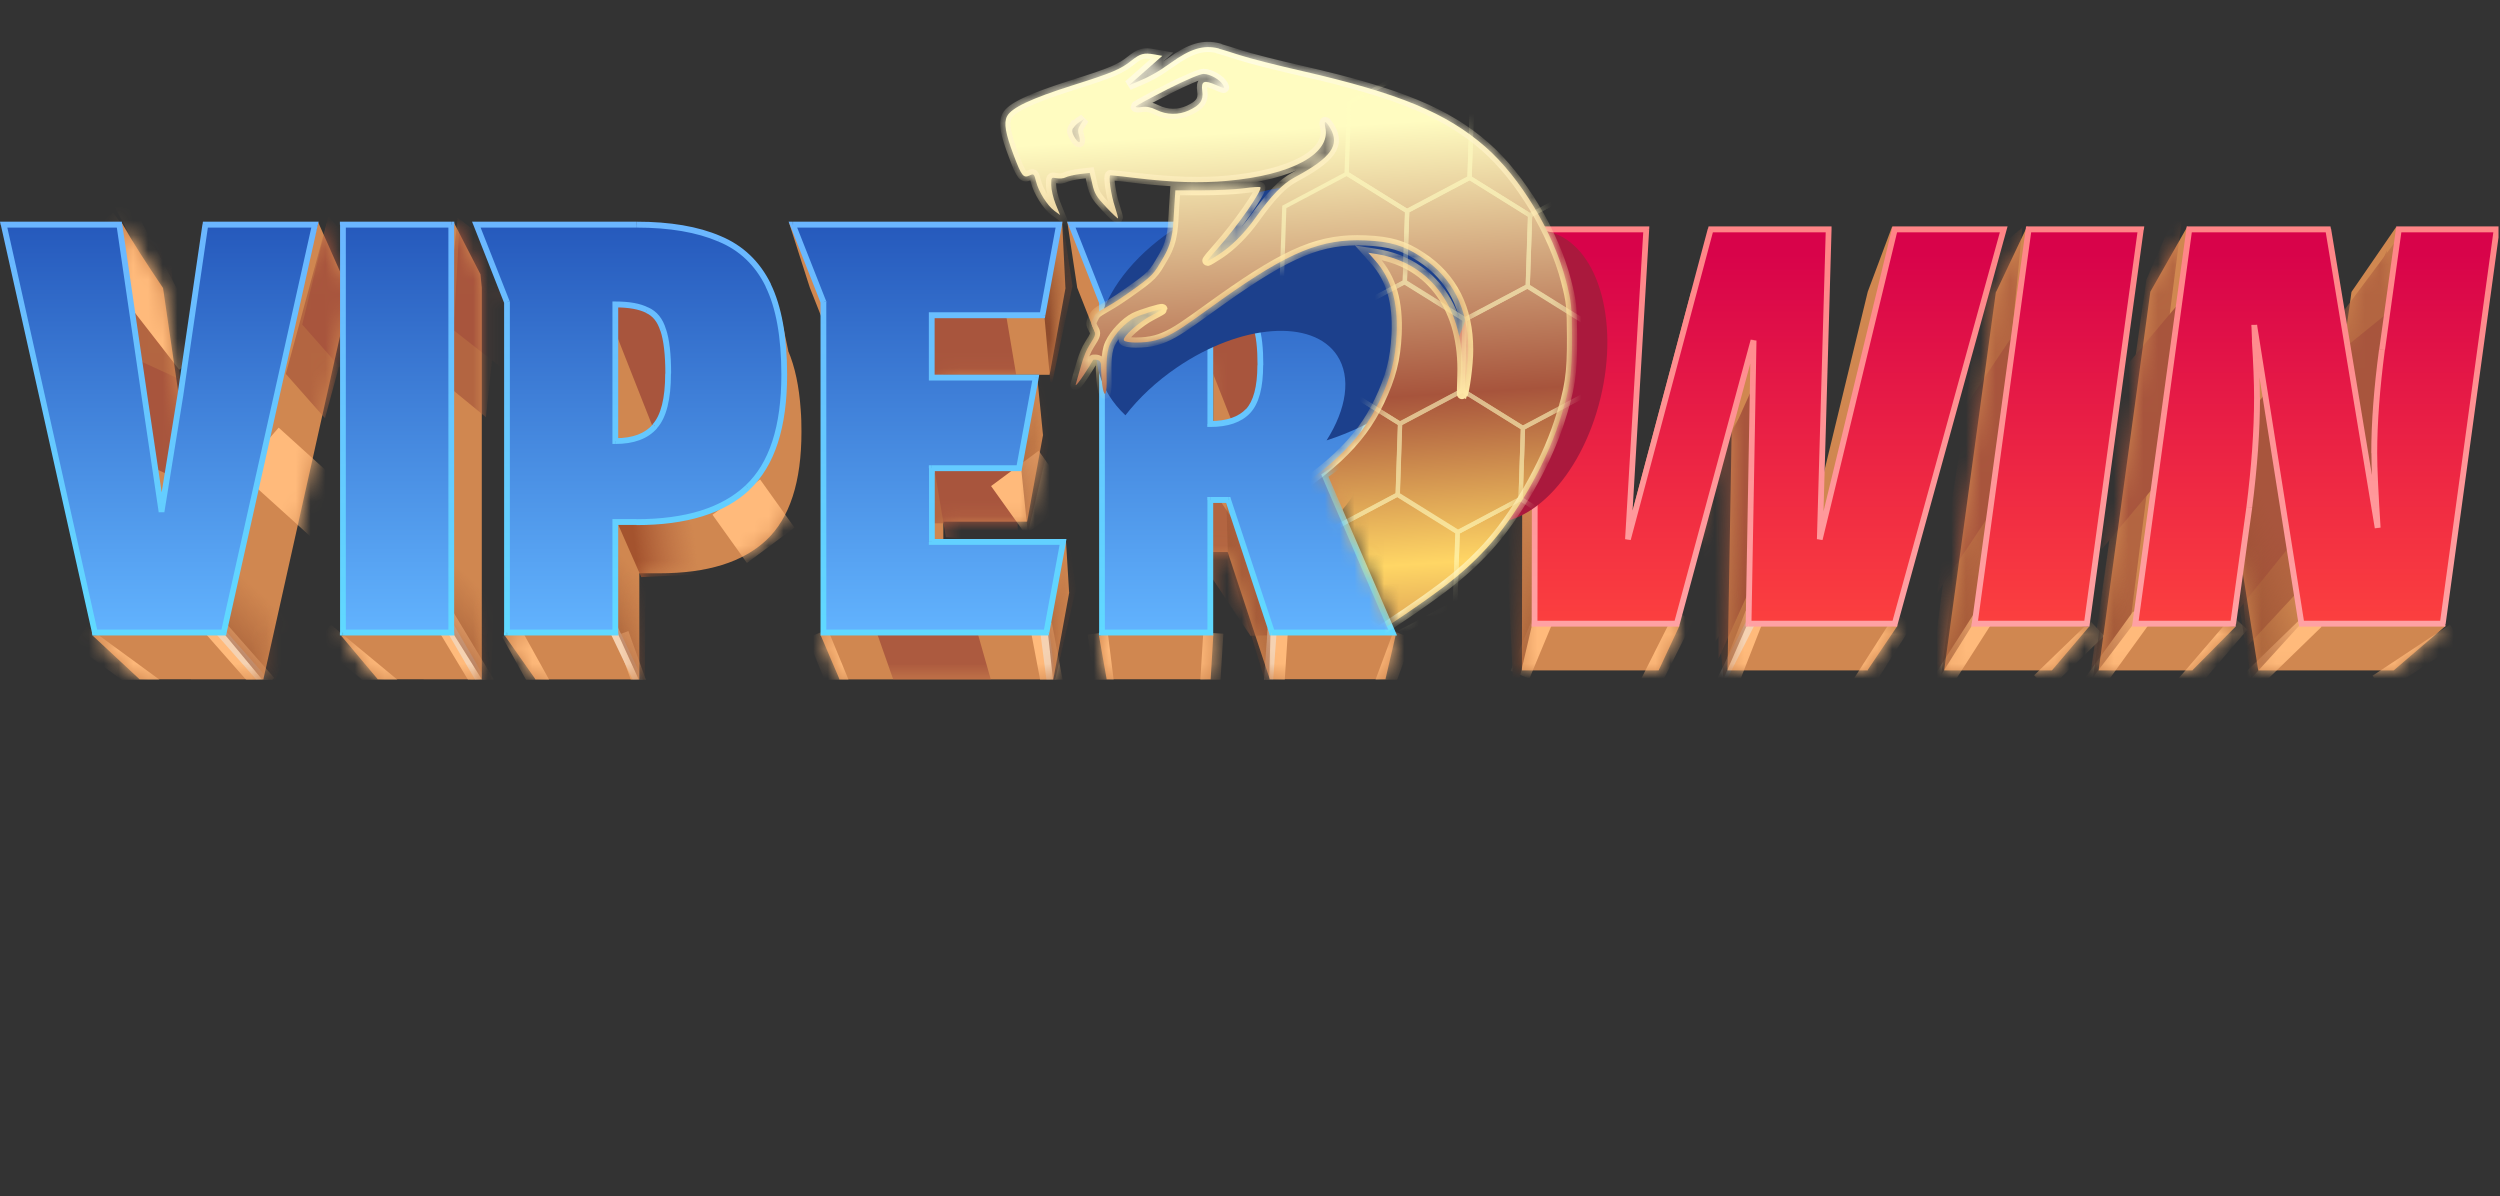 <svg xmlns="http://www.w3.org/2000/svg" xmlns:xlink="http://www.w3.org/1999/xlink" viewBox="0 0 169.16 80.93"><rect x="0" y="0" width="169.16" height="80.93" fill="#333333" stroke="none"/><defs><style>      .cls-1, .cls-2 {        fill: none;      }      .cls-3 {        mask: url(#mask);      }      .cls-4 {        fill: #fff;      }      .cls-4, .cls-5, .cls-6, .cls-7, .cls-8, .cls-9 {        fill-rule: evenodd;      }      .cls-5 {        fill: #d08750;      }      .cls-10 {        fill: url(#Dégradé_sans_nom_2);      }      .cls-11 {        fill: url(#Dégradé_sans_nom_3);      }      .cls-12 {        fill: #ffba7b;      }      .cls-13 {        fill: #d9d9d9;      }      .cls-6 {        fill: url(#Dégradé_sans_nom_18);      }      .cls-7 {        fill: url(#Dégradé_sans_nom_19);      }      .cls-14 {        fill: #b36541;      }      .cls-15 {        mix-blend-mode: color-dodge;        opacity: .6;      }      .cls-16, .cls-17, .cls-18, .cls-19, .cls-20, .cls-21, .cls-22, .cls-23, .cls-24, .cls-25, .cls-26 {        isolation: isolate;      }      .cls-27 {        mask: url(#mask-2);      }      .cls-28 {        mask: url(#mask-3);      }      .cls-29 {        mask: url(#mask-1);      }      .cls-30 {        fill: #a8553d;      }      .cls-8 {        fill: #1c408c;      }      .cls-31 {        fill: url(#Dégradé_sans_nom);      }      .cls-2 {        stroke: url(#Dégradé_sans_nom_20);        stroke-width: .69px;      }      .cls-32 {        opacity: .9;      }      .cls-33 {        fill: url(#Dégradé_sans_nom_15);      }      .cls-34 {        fill: url(#Dégradé_sans_nom_17);      }      .cls-35 {        fill: url(#Dégradé_sans_nom_14);      }      .cls-36 {        fill: url(#Dégradé_sans_nom_16);      }      .cls-17 {        fill: url(#Dégradé_sans_nom_13);      }      .cls-17, .cls-18, .cls-19, .cls-20, .cls-21, .cls-22, .cls-23, .cls-24, .cls-25, .cls-26 {        opacity: .7;      }      .cls-18 {        fill: url(#Dégradé_sans_nom_11);      }      .cls-19 {        fill: url(#Dégradé_sans_nom_12);      }      .cls-20 {        fill: url(#Dégradé_sans_nom_10);      }      .cls-21 {        fill: url(#Dégradé_sans_nom_8);      }      .cls-22 {        fill: url(#Dégradé_sans_nom_9);      }      .cls-23 {        fill: url(#Dégradé_sans_nom_6);      }      .cls-24 {        fill: url(#Dégradé_sans_nom_7);      }      .cls-25 {        fill: url(#Dégradé_sans_nom_4);      }      .cls-26 {        fill: url(#Dégradé_sans_nom_5);      }      .cls-37 {        fill: #aa193d;      }      .cls-38 {        fill: #f5d2b2;      }      .cls-9 {        fill: #fffdc1;      }      .cls-39 {        clip-path: url(#clippath);      }    </style><clipPath id="clippath"><rect class="cls-1" x=".06" width="169" height="46"></rect></clipPath><mask id="mask" x="3.52" y="11.41" width="162.99" height="36.89" maskUnits="userSpaceOnUse"><g id="b"><path class="cls-5" d="M77.11,16.26l-4.89-1.23.67,4.44h0l1.99,5.04v18.33l-.52.18.52,2.94h0s7.04,0,7.04,0h0s0,0,0,0h0v-.04l.18-2.98c-.06-.01-.12-.02-.18-.03v-5.56h1.15l2.85,8.61h7.83v-.02s0,0,0,0l.69-2.97-2.07-.2-3.03-7.02c1.13-.71,1.97-1.66,2.53-2.83.55-1.2.83-2.74.83-4.6,0-2.23-.36-3.99-1.08-5.26-.7-1.3-1.76-2.22-3.18-2.76-1.42-.57-3.19-.85-5.31-.85h-6.03v-3.21ZM72.09,19.47l-.22-4.44c-.68,1.43-1.8,3.79-2.07,4.44h-12.62l-3.8-4.43c.43,1.33.85,2.66,1.28,4l.14.43h0l1.99,5.04v18.36l-1.27.09,1.27,2.97v.04h14.48l1.08-5.89h-.01l-.22-3.61-.73,3.61h-7.56v-4.78h5.67l1.08-5.89h-.08.07s-.4-4.04-.4-4.04l-1.11,4.04h-5.23v-4.05h7.19l1.08-5.89h0ZM32.51,18.56l-1.81-3.52-2.04,4.43h-3.1v23.24l-2.49.29,2.49,2.96h0s7.04.01,7.04.01v-26.5s-.09-.91-.09-.91ZM23.09,18.56l-1.56-3.52-1.15,4.43h-3.76l-1.62,11.08-1.23,7.58-1.12-7.58-1.62-11.08h-.01c-1.03-1.53-2.1-3.16-2.79-4.42l-.35,4.42H3.52l5.21,23.3-2.47.23,3.18,2.96h0s8.38.01,8.38.01l5.88-26.33h.17l-.78-1.08h0ZM126.37,45.34l2.03-3.01-1.18-.06,6.23-22.53h-2.76v-3.22l-2.66-1.19-1.65,4.41h0l-4.88,20.13.58-20.13h-7.65l-5.38,20.13,1.19-20.13h-7.22l-.04,25.62h9.25s1.42-3.03,1.42-3.03l-.58-.08,4.14-15.29-.32,18.4h9.5s0-.02,0-.02ZM138.85,45.35l2.51-2.95-2.09-.16,3.08-22.5h-5.2c0-.32.01-.68.02-1.06.02-1.11.05-2.42.01-3.39l-2.11,4.45h-.02l-3.5,25.62h7.29s0,0,0-.01ZM148.35,45.35l2.93-2.96-2.49-.16.61-4.42c.34-2.6.51-4.98.51-7.14,0-.96-.05-2.2-.14-3.72l-.04-.99,3.07,19.4h9.17s3.54-3.03,3.54-3.03l-3.11-.12,3.07-22.47h-3.46l.02-.38c.07-1.21.15-2.84.11-4.01l-3.02,4.39h0s-.01.02-.01.02h0s-1.08,7.78-1.08,7.78c-.34,2.5-.51,4.75-.51,6.74,0,.98.07,2.6.22,4.86l-3.21-19.4h-6.68l.03-.49h0c.08-1.22.19-2.82.15-3.96l-2.53,4.45h0l-3.5,25.62h6.36s0,0,0,0ZM53.34,23.74l-.54-2.54v1.52c-.66-1.05-1.64-1.87-2.79-2.33-1.42-.61-3.21-.92-5.38-.92h-10.4l1.99,5.04v18.25l-2.07.24,2.07,2.95v.02h7.04v-7.18h1.37c3.23,0,5.63-.75,7.22-2.24,1.59-1.5,2.38-3.94,2.38-7.33,0-.51-.01-1-.05-1.47h0v-.02c-.11-1.59-.39-2.92-.85-3.99ZM43.26,29.49h2.95v-3.59c.06.12.11.26.16.41.22.64.32,1.58.32,2.83,0,1.64-.29,2.78-.87,3.42-.55.64-1.41.96-2.56.96v-4.03ZM82.09,24.66v4.83h3.03c-.09.95-.34,1.65-.75,2.08-.53.56-1.35.85-2.46.85v-7.77c.06,0,.12,0,.18,0Z"></path></g></mask><linearGradient id="D&#xE9;grad&#xE9;_sans_nom" data-name="D&#xE9;grad&#xE9; sans nom" x1="43" y1="10.83" x2="47.03" y2="11.34" gradientTransform="translate(0 48) scale(1 -1)" gradientUnits="userSpaceOnUse"><stop offset="0" stop-color="#a4532e"></stop><stop offset="1" stop-color="#b36541" stop-opacity="0"></stop></linearGradient><linearGradient id="D&#xE9;grad&#xE9;_sans_nom_2" data-name="D&#xE9;grad&#xE9; sans nom 2" x1="70.14" y1="27.38" x2="74.78" y2="29.5" gradientTransform="translate(0 48) scale(1 -1)" gradientUnits="userSpaceOnUse"><stop offset="0" stop-color="#8d4a2b"></stop><stop offset="1" stop-color="#9c5433" stop-opacity="0"></stop></linearGradient><linearGradient id="D&#xE9;grad&#xE9;_sans_nom_3" data-name="D&#xE9;grad&#xE9; sans nom 3" x1="100.67" y1="8.39" x2="105.39" y2="10.32" gradientTransform="translate(0 48) scale(1 -1)" gradientUnits="userSpaceOnUse"><stop offset="0" stop-color="#8d4a2b"></stop><stop offset="1" stop-color="#9c5433" stop-opacity="0"></stop></linearGradient><linearGradient id="D&#xE9;grad&#xE9;_sans_nom_4" data-name="D&#xE9;grad&#xE9; sans nom 4" x1="114.46" y1="8.8" x2="119.18" y2="10.73" gradientTransform="translate(0 48) scale(1 -1)" gradientUnits="userSpaceOnUse"><stop offset="0" stop-color="#8d4a2b"></stop><stop offset="1" stop-color="#9c5433" stop-opacity="0"></stop></linearGradient><linearGradient id="D&#xE9;grad&#xE9;_sans_nom_5" data-name="D&#xE9;grad&#xE9; sans nom 5" x1="82.65" y1="7.6" x2="87.37" y2="9.53" gradientTransform="translate(0 48) scale(1 -1)" gradientUnits="userSpaceOnUse"><stop offset="0" stop-color="#8d4a2b"></stop><stop offset="1" stop-color="#9c5433" stop-opacity="0"></stop></linearGradient><linearGradient id="D&#xE9;grad&#xE9;_sans_nom_6" data-name="D&#xE9;grad&#xE9; sans nom 6" x1="69.06" y1="6.36" x2="73.78" y2="8.29" gradientTransform="translate(0 48) scale(1 -1)" gradientUnits="userSpaceOnUse"><stop offset="0" stop-color="#8d4a2b"></stop><stop offset="1" stop-color="#9c5433" stop-opacity="0"></stop></linearGradient><linearGradient id="D&#xE9;grad&#xE9;_sans_nom_7" data-name="D&#xE9;grad&#xE9; sans nom 7" x1="39.92" y1="5.04" x2="43.81" y2="8.37" gradientTransform="translate(0 48) scale(1 -1)" gradientUnits="userSpaceOnUse"><stop offset="0" stop-color="#8d4a2b"></stop><stop offset="1" stop-color="#9c5433" stop-opacity="0"></stop></linearGradient><linearGradient id="D&#xE9;grad&#xE9;_sans_nom_8" data-name="D&#xE9;grad&#xE9; sans nom 8" x1="29.13" y1="4.38" x2="32.57" y2="8.2" gradientTransform="translate(0 48) scale(1 -1)" gradientUnits="userSpaceOnUse"><stop offset="0" stop-color="#8d4a2b"></stop><stop offset="1" stop-color="#9c5433" stop-opacity="0"></stop></linearGradient><linearGradient id="D&#xE9;grad&#xE9;_sans_nom_9" data-name="D&#xE9;grad&#xE9; sans nom 9" x1="13.84" y1="4.38" x2="17.28" y2="8.2" gradientTransform="translate(0 48) scale(1 -1)" gradientUnits="userSpaceOnUse"><stop offset="0" stop-color="#8d4a2b"></stop><stop offset="1" stop-color="#9c5433" stop-opacity="0"></stop></linearGradient><linearGradient id="D&#xE9;grad&#xE9;_sans_nom_10" data-name="D&#xE9;grad&#xE9; sans nom 10" x1="67.34" y1="16.71" x2="72.08" y2="18.61" gradientTransform="translate(0 48) scale(1 -1)" gradientUnits="userSpaceOnUse"><stop offset="0" stop-color="#8d4a2b"></stop><stop offset="1" stop-color="#9c5433" stop-opacity="0"></stop></linearGradient><linearGradient id="D&#xE9;grad&#xE9;_sans_nom_11" data-name="D&#xE9;grad&#xE9; sans nom 11" x1="129.53" y1="7.92" x2="134.25" y2="9.85" gradientTransform="translate(0 48) scale(1 -1)" gradientUnits="userSpaceOnUse"><stop offset="0" stop-color="#8d4a2b"></stop><stop offset="1" stop-color="#9c5433" stop-opacity="0"></stop></linearGradient><linearGradient id="D&#xE9;grad&#xE9;_sans_nom_12" data-name="D&#xE9;grad&#xE9; sans nom 12" x1="139.78" y1="7.67" x2="144.5" y2="9.6" gradientTransform="translate(0 48) scale(1 -1)" gradientUnits="userSpaceOnUse"><stop offset="0" stop-color="#8d4a2b"></stop><stop offset="1" stop-color="#9c5433" stop-opacity="0"></stop></linearGradient><linearGradient id="D&#xE9;grad&#xE9;_sans_nom_13" data-name="D&#xE9;grad&#xE9; sans nom 13" x1="150.41" y1="7.68" x2="155.13" y2="9.61" gradientTransform="translate(0 48) scale(1 -1)" gradientUnits="userSpaceOnUse"><stop offset="0" stop-color="#8d4a2b"></stop><stop offset="1" stop-color="#9c5433" stop-opacity="0"></stop></linearGradient><linearGradient id="D&#xE9;grad&#xE9;_sans_nom_14" data-name="D&#xE9;grad&#xE9; sans nom 14" x1="136.38" y1="3.54" x2="136.38" y2="30.81" gradientTransform="translate(0 48) scale(1 -1)" gradientUnits="userSpaceOnUse"><stop offset="0" stop-color="#ff453e"></stop><stop offset="1" stop-color="#d8034a"></stop></linearGradient><linearGradient id="D&#xE9;grad&#xE9;_sans_nom_15" data-name="D&#xE9;grad&#xE9; sans nom 15" x1="136.4" y1="32.46" x2="136.4" y2="5.8" gradientTransform="translate(0 48) scale(1 -1)" gradientUnits="userSpaceOnUse"><stop offset="0" stop-color="#ff8486"></stop><stop offset="1" stop-color="#ffa1a3"></stop></linearGradient><linearGradient id="D&#xE9;grad&#xE9;_sans_nom_16" data-name="D&#xE9;grad&#xE9; sans nom 16" x1="47.24" y1="36.52" x2="47.24" y2="5.2" gradientTransform="translate(0 48) scale(1 -1)" gradientUnits="userSpaceOnUse"><stop offset="0" stop-color="#1d4db3"></stop><stop offset="1" stop-color="#62b3fe"></stop></linearGradient><linearGradient id="D&#xE9;grad&#xE9;_sans_nom_17" data-name="D&#xE9;grad&#xE9; sans nom 17" x1="47.27" y1="32.8" x2="47.27" y2="5.2" gradientTransform="translate(0 48) scale(1 -1)" gradientUnits="userSpaceOnUse"><stop offset="0" stop-color="#6bb6ff"></stop><stop offset="1" stop-color="#60d9ff"></stop></linearGradient><mask id="mask-1" x="49.15" y="0" width="86.88" height="80.93" maskUnits="userSpaceOnUse"><g id="aA"><path class="cls-13" d="M58.92,0h36.1v29.2h-36.1V0Z"></path><path class="cls-13" d="M76.02,1.34l39.4-1.34,20.61,25.17-41.02,18.98S76.02,1.34,76.02,1.34Z"></path></g></mask><linearGradient id="D&#xE9;grad&#xE9;_sans_nom_18" data-name="D&#xE9;grad&#xE9; sans nom 18" x1="81.24" y1="-3.31" x2="78.63" y2="38.72" gradientTransform="translate(0 48) scale(1 -1)" gradientUnits="userSpaceOnUse"><stop offset="0" stop-color="#a24b3a"></stop><stop offset=".29" stop-color="#ffd665"></stop><stop offset=".56" stop-color="#a7543c"></stop><stop offset="1" stop-color="#fffcc1"></stop></linearGradient><linearGradient id="D&#xE9;grad&#xE9;_sans_nom_19" data-name="D&#xE9;grad&#xE9; sans nom 19" x1="81.24" y1="-3.31" x2="78.64" y2="38.72" gradientTransform="translate(0 48) scale(1 -1)" gradientUnits="userSpaceOnUse"><stop offset="0" stop-color="#a24b3a"></stop><stop offset=".39" stop-color="#ffd665"></stop><stop offset=".62" stop-color="#a7543c"></stop><stop offset="1" stop-color="#fffcc1"></stop></linearGradient><mask id="mask-2" x="49.5" y="3.2" width="70.81" height="77.38" maskUnits="userSpaceOnUse"><g id="aD"><path class="cls-7" d="M82.47,3.29c.14.04.78.23,1.42.44.64.21,2.55.7,4.24,1.08,6.54,1.5,9.75,2.83,12.37,5.12,2.38,2.08,4.62,5.8,5.47,9.09.36,1.42.39,1.69.4,3.79.01,2.53-.13,3.49-.88,5.79-.95,2.91-2.96,6.39-4.89,8.48-1.79,1.94-3.42,3.16-9.04,6.82-1.19.77-2.67,1.79-3.29,2.26-1.43,1.08-3.22,2.83-3.91,3.82-2.13,3.05-2.75,6.83-1.66,10.09.3.89.94,2.29,1.02,2.21.02-.03-.04-.45-.13-.95-.51-2.67-.7-5.38-.4-5.76.44-.56,2.85-1.93,4.75-2.7,1.4-.57,4.01-1.22,5.83-1.46,3.75-.49,8.05-.06,11.13,1.12.95.36,1.13.4,1.03.21-.18-.34-.98-.97-1.7-1.35l-.64-.33.97-1.01c.76-.79,1.1-1.28,1.55-2.22.81-1.66.99-2.69.88-4.77-.07-1.42-.06-1.69.12-1.97.11-.18.3-.33.41-.33.67,0,1.5,1.29,1.97,3.08.38,1.42.37,4.18,0,5.63-.29,1.11-1.06,2.85-1.65,3.74l-.36.55.92.67c4.7,3.43,7.11,9.28,5.95,14.47-.57,2.54-1.57,4.44-3.35,6.34-1.29,1.37-2.35,2.17-4,3-2.62,1.31-4.85,1.79-8.35,1.79-5.71,0-10.98-1.67-16.07-5.08-4.37-2.93-7.68-8.34-8.62-14.04-.32-1.96-.21-5.17.23-6.9.6-2.32,1.7-4.47,3.3-6.45l.75-.92-.92.9c-1.77,1.74-2.97,3.68-3.72,5.97-2.64,8.1,1.14,17.63,9.18,23.14,2.21,1.52,5.21,2.93,7.67,3.61.57.16,1.02.31,1,.34-.09.09-3.14-.47-4.34-.8-5.51-1.49-10.93-5.16-14.31-9.7l-.78-1.05-.79.38c-.44.21-1.45.61-2.25.88-5.08,1.72-10.04,1.6-13.55-.33l-.57-.32.63.58c2.95,2.72,9.22,2.93,15.14.51.63-.26,1.17-.45,1.18-.43,1.1,1.55,2.44,3.11,3.48,4.03.39.35.73.67.75.72.04.1-2.35.88-3.96,1.3-5.87,1.52-11.32,1.24-15.32-.81-5.67-2.9-8.65-9.98-6.67-15.85,1.47-4.36,6.04-7.79,11.59-8.7,1.57-.26,3.5-.35,4.7-.23l1.01.1.03.58c.08,1.65.32,4.21.4,4.36.05.1.13-.35.18-1,.21-3.08,1.4-6.31,3.34-9.09.85-1.22,3.24-3.72,4.55-4.77,1.53-1.22,3.87-2.8,7.51-5.05,4.07-2.52,5.78-3.72,7.14-4.99,1.26-1.19,2.11-2.33,2.8-3.78.77-1.61,1.08-2.82,1.16-4.52.1-2.17-.36-3.76-1.45-4.99l-.47-.53.57.09c3.74.62,5.95,3.75,5.8,8.2-.03.77-.03,1.39-.02,1.37.15-.15.42-2.15.41-3.09,0-2.77-1.07-4.9-3.17-6.27-1.19-.79-2.11-1.06-3.79-1.13-2.97-.13-5.15.76-9.67,3.96-3.09,2.19-3.83,2.95-5.86,2.95-.42,0-.76-.06-.81-.15-.13-.22,1.02-1.26,1.89-1.7.4-.2.72-.39.72-.41,0-.09-1.49.37-1.89.58-.61.32-1.34,1.09-1.65,1.75-.33.71-.23,1.73-.24,2.66,0,.41-.05.74-.11.74-.14,0-.27-.96-.27-1.95,0-.42-.43-.36-.47-.36-.11,0,.06-.11-.69,1.02-.35.53-.6.82-.55.65.28-.96.5-1.99.92-2.65.46-.73.47-.77.28-1.11-.18-.33-.18-.39.06-.84.22-.42.63-.41,2.16-1.49,1.88-1.32,1.82-1.33,2.52-2.52.7-1.19.64-2.13.73-3.46l.07-1.06h1.8c.99,0,2.27-.06,2.84-.14.57-.08,1.07-.11,1.11-.07.17.18-1.56,2.66-2.87,4.12-.43.48-.75.87-.7.87s.4-.2.78-.46c.85-.55,1.7-1.41,2.44-2.44,1.11-1.55,1.86-2.33,2.69-2.77,2.46-1.32,3.07-2.18,2.38-3.33-.31-.52-.43-.53-.32-.03.38,1.78-2.26,3.22-6.65,3.61-1.82.16-3.67.11-6.26-.2-.54-.07-1.09-.13-1.63-.18-.16,0,.03,1.33.31,2.16.13.4.22.74.2.76-.02.02-.39-.32-.81-.77-.65-.69-.79-.92-.93-1.56l-.17-.75-.69.08c-.38.05-.8.15-.94.22-.14.08-.42.1-.62.06-.36-.07-.36-.06-.36.47,0,.3.14.88.3,1.28l.3.74-.38-.28c-.48-.35-1.08-1.3-1.25-2-.13-.52-.15-.53-.45-.39-.4.19-.53.02-1.05-1.35-.57-1.51-.69-2.2-.46-2.66.29-.58,1.61-1.2,4.44-2.1,2.64-.83,3.25-1.09,3.98-1.68.58-.46.83-.53,1.52-.41l.56.1-.75.66-1.13,1-.38.33.51-.21c.87-.36,1.49-.71,2.31-1.3,1.35-.97,2.23-1.24,3.26-.98h0ZM78.96,6.06c-1.16.59-2.12,1.11-2.12,1.16,0,.05.19.06.43.02.3-.05.61.01.99.2.69.34,1.49.35,2.18.03.77-.36,1-.68.91-1.31-.09-.68.11-.77.93-.41.6.26.61.26.48.01-.19-.36-.87-.75-1.32-.76-.23,0-1.22.42-2.49,1.06ZM72.61,8.66c-.1.16-.08.31.06.56.3.54.51.54.35,0-.11-.38-.1-.51.1-.81l.23-.36-.3.2c-.17.11-.32.26-.43.42ZM92.79,58.87c-1.58.41-3.09,1.1-4.23,1.94-.46.33-.83.62-.83.64,0,.02.58-.26,1.3-.63,1.47-.75,2.6-1.14,4.38-1.52,1.65-.35,4.99-.28,6.54.14,2.09.56,3.85,1.76,4.49,3.06.58,1.18.34,2.67-.61,3.7-.34.37-1.15.86-1.42.86-.08,0-.51-.35-.95-.77-2.35-2.24-7.06-2.94-11.16-1.67-1.12.35-3.07,1.27-3.07,1.45,0,.33,1.66,1.2,3.34,1.75,2.54.83,6.18,1.22,8.65.93,3.09-.37,5.02-1.32,5.95-2.96.48-.83.54-2.25.15-3.31-.41-1.11-1.5-2.19-2.9-2.88-1.92-.94-3.3-1.19-6.2-1.13-1.76.04-2.3.1-3.42.39h0ZM64.34,59.92c-1.78.4-2.69,1.28-2.69,2.61,0,.72.28,1.19.92,1.53.59.31,2.33.37,3.7.13,1.25-.22,2.8-.67,2.9-.85.04-.06-.08-.54-.25-1.08l-.32-.97-.66-.08c-2.21-.27-4.47.14-5.37.99-.46.43-.37-.06.12-.62.55-.63,1.42-1.06,3.06-1.48.76-.19,1.3-.38,1.21-.42-.26-.1-1.71.03-2.62.24Z"></path></g></mask><mask id="mask-3" x="49.15" y="2.85" width="65.86" height="78.07" maskUnits="userSpaceOnUse"><g id="aE"><path class="cls-4" d="M82.47,3.29c.14.04.78.23,1.42.44.64.21,2.55.7,4.24,1.08,6.54,1.5,9.75,2.83,12.37,5.12,2.38,2.08,4.62,5.8,5.47,9.09.36,1.41.39,1.69.4,3.78.01,2.53-.13,3.49-.88,5.79-.95,2.91-2.96,6.39-4.89,8.48-1.79,1.93-3.42,3.16-9.04,6.81-1.19.77-2.67,1.79-3.29,2.26-1.43,1.08-3.22,2.83-3.91,3.82-2.13,3.05-2.75,6.83-1.66,10.09.3.89.94,2.29,1.02,2.21.02-.03-.04-.45-.13-.95-.51-2.67-.7-5.38-.4-5.76.44-.56,2.85-1.93,4.75-2.7,1.4-.57,4.01-1.22,5.83-1.46,3.75-.49,8.05-.06,11.13,1.12.95.36,1.13.4,1.03.21-.18-.34-.98-.97-1.7-1.35l-.64-.33.97-1.01c.76-.79,1.1-1.28,1.55-2.22.81-1.66.99-2.69.88-4.77-.07-1.42-.06-1.69.12-1.97.11-.18.3-.33.41-.33.67,0,1.5,1.29,1.97,3.08.38,1.42.37,4.18,0,5.63-.29,1.11-1.06,2.85-1.65,3.74l-.36.55.92.67c4.7,3.43,7.11,9.28,5.95,14.47-.57,2.54-1.57,4.44-3.35,6.34-1.29,1.37-2.35,2.17-4,3-2.62,1.31-4.85,1.79-8.35,1.79-5.71,0-10.98-1.67-16.07-5.08-4.37-2.93-7.68-8.34-8.62-14.04-.32-1.96-.21-5.17.23-6.9.6-2.32,1.7-4.47,3.3-6.45l.75-.92-.92.9c-1.77,1.74-2.97,3.68-3.72,5.97-2.64,8.1,1.14,17.63,9.18,23.14,2.21,1.51,5.21,2.92,7.67,3.61.57.16,1.02.31,1,.34-.09.09-3.14-.47-4.34-.8-5.51-1.49-10.93-5.16-14.31-9.69l-.78-1.05-.79.38c-.44.21-1.45.61-2.25.88-5.08,1.72-10.04,1.6-13.55-.33l-.57-.32.63.58c2.95,2.72,9.22,2.93,15.14.51.63-.26,1.17-.45,1.18-.43,1.1,1.55,2.44,3.11,3.48,4.03.39.35.73.67.75.72.04.1-2.35.88-3.96,1.3-5.87,1.52-11.32,1.24-15.32-.81-5.67-2.9-8.65-9.98-6.67-15.85,1.47-4.36,6.04-7.79,11.59-8.7,1.57-.26,3.5-.35,4.7-.23l1.01.1.03.58c.08,1.65.32,4.21.4,4.37.05.1.13-.35.18-1,.21-3.08,1.4-6.31,3.34-9.09.85-1.22,3.24-3.72,4.55-4.77,1.53-1.22,3.87-2.8,7.51-5.05,4.07-2.52,5.78-3.72,7.14-4.99,1.26-1.19,2.11-2.33,2.8-3.78.77-1.62,1.08-2.82,1.16-4.52.1-2.17-.36-3.76-1.45-4.99l-.47-.53.57.09c3.74.62,5.95,3.75,5.8,8.2-.03.77-.03,1.39-.02,1.37.15-.15.42-2.15.41-3.09,0-2.78-1.07-4.9-3.17-6.27-1.19-.79-2.11-1.06-3.79-1.13-2.97-.13-5.15.76-9.67,3.96-3.09,2.19-3.83,2.95-5.86,2.95-.42,0-.76-.06-.81-.15-.13-.22,1.02-1.26,1.89-1.7.4-.2.72-.39.72-.41,0-.09-1.49.37-1.89.58-.61.32-1.34,1.09-1.65,1.75-.33.71-.23,1.73-.24,2.66,0,.41-.05.74-.11.74-.14,0-.27-.96-.27-1.95,0-.42-.43-.36-.47-.36-.11,0,.06-.11-.69,1.02-.35.53-.6.82-.55.64.28-.96.5-1.99.92-2.65.46-.73.47-.77.28-1.11-.18-.33-.18-.39.06-.84.22-.42.63-.41,2.16-1.49,1.88-1.32,1.82-1.33,2.52-2.52.7-1.19.64-2.13.73-3.46l.07-1.06h1.8c.99,0,2.27-.06,2.84-.14.57-.08,1.07-.11,1.11-.07.17.18-1.56,2.66-2.87,4.12-.43.48-.75.87-.7.87s.4-.21.78-.46c.85-.56,1.7-1.41,2.44-2.44,1.11-1.55,1.86-2.33,2.69-2.77,2.46-1.32,3.07-2.18,2.38-3.33-.31-.52-.43-.53-.32-.03.38,1.78-2.26,3.22-6.65,3.61-1.82.16-3.67.1-6.26-.2-.54-.07-1.09-.13-1.63-.18-.16,0,.03,1.33.31,2.16.13.4.22.74.2.76-.02.02-.39-.32-.81-.77-.65-.69-.79-.92-.93-1.56l-.17-.75-.69.08c-.38.05-.8.15-.94.22-.14.08-.42.11-.62.06-.36-.07-.36-.06-.36.47,0,.3.14.88.3,1.28l.3.74-.38-.28c-.48-.35-1.08-1.31-1.25-2-.13-.52-.15-.53-.45-.39-.4.19-.53.02-1.05-1.35-.57-1.51-.69-2.19-.46-2.66.29-.58,1.61-1.2,4.44-2.1,2.64-.83,3.25-1.09,3.98-1.68.58-.46.83-.53,1.52-.41l.56.1-.75.66-1.13,1-.38.33.51-.21c.87-.36,1.49-.71,2.31-1.3,1.35-.97,2.23-1.24,3.26-.98h0ZM78.96,6.06c-1.16.59-2.12,1.11-2.12,1.16,0,.05.19.06.43.02.3-.05.61.01.99.2.69.34,1.49.35,2.18.03.77-.36,1-.68.91-1.31-.09-.68.11-.77.93-.41.6.26.61.26.48.01-.19-.36-.87-.75-1.32-.76-.23,0-1.22.42-2.49,1.06ZM72.61,8.66c-.1.16-.08.31.06.56.3.54.51.54.35,0-.11-.38-.1-.51.1-.81l.23-.36-.3.2c-.17.11-.32.26-.43.42h0ZM92.79,58.87c-1.58.41-3.09,1.1-4.23,1.93-.46.33-.83.62-.83.64,0,.02.58-.26,1.3-.63,1.47-.75,2.6-1.14,4.38-1.52,1.65-.35,4.99-.28,6.54.14,2.09.56,3.85,1.76,4.49,3.06.58,1.18.34,2.67-.61,3.71-.34.37-1.15.86-1.42.86-.08,0-.51-.35-.95-.77-2.35-2.24-7.06-2.95-11.16-1.67-1.12.35-3.07,1.27-3.07,1.45,0,.33,1.66,1.2,3.34,1.75,2.54.83,6.18,1.22,8.65.92,3.09-.37,5.02-1.32,5.95-2.96.48-.83.54-2.25.15-3.31-.41-1.11-1.5-2.19-2.9-2.88-1.92-.94-3.3-1.19-6.2-1.13-1.76.04-2.3.1-3.42.39h0ZM64.34,59.92c-1.78.4-2.69,1.28-2.69,2.61,0,.72.28,1.19.92,1.53.59.31,2.33.37,3.7.13,1.25-.22,2.8-.67,2.9-.84.04-.06-.08-.54-.25-1.08l-.32-.97-.66-.08c-2.21-.27-4.47.14-5.37.99-.46.43-.37-.06.12-.62.55-.63,1.42-1.06,3.06-1.48.76-.19,1.3-.38,1.21-.42-.26-.1-1.71.03-2.61.24h0Z"></path></g></mask><linearGradient id="D&#xE9;grad&#xE9;_sans_nom_20" data-name="D&#xE9;grad&#xE9; sans nom 20" x1="82.08" y1="44.8" x2="82.08" y2="8.88" gradientTransform="translate(0 48) scale(1 -1)" gradientUnits="userSpaceOnUse"><stop offset="0" stop-color="#fffeec"></stop><stop offset=".48" stop-color="#ffe298"></stop><stop offset="1" stop-color="#fff7c5"></stop></linearGradient></defs><g class="cls-16"><g id="Calque_1" data-name="Calque 1"><g class="cls-39"><g><path class="cls-5" d="M77.11,16.26l-4.89-1.23.67,4.44h0l1.99,5.04v18.33l-.52.18.52,2.94h0s7.04,0,7.04,0h0s0,0,0,0h0v-.04l.18-2.98c-.06-.01-.12-.02-.18-.03v-5.56h1.15l2.85,8.61h7.83v-.02s0,0,0,0l.69-2.97-2.07-.2-3.03-7.02c1.13-.71,1.97-1.66,2.53-2.83.55-1.2.83-2.74.83-4.6,0-2.23-.36-3.99-1.08-5.26-.7-1.3-1.76-2.22-3.18-2.76-1.42-.57-3.19-.85-5.31-.85h-6.03v-3.21ZM72.09,19.47l-.22-4.44c-.68,1.43-1.8,3.79-2.07,4.44h-12.62l-3.8-4.43c.43,1.33.85,2.66,1.28,4l.14.43h0l1.99,5.04v18.36l-1.27.09,1.27,2.97v.04h14.48l1.08-5.89h-.01l-.22-3.61-.73,3.61h-7.56v-4.78h5.67l1.08-5.89h-.08.07s-.4-4.04-.4-4.04l-1.11,4.04h-5.23v-4.05h7.19l1.08-5.89h0ZM32.51,18.56l-1.81-3.52-2.04,4.43h-3.1v23.24l-2.49.29,2.49,2.96h0s7.04.01,7.04.01v-26.5s-.09-.91-.09-.91ZM23.09,18.56l-1.56-3.52-1.15,4.43h-3.76l-1.62,11.08-1.23,7.58-1.12-7.58-1.62-11.08h-.01c-1.03-1.53-2.1-3.16-2.79-4.42l-.35,4.42H3.52l5.21,23.3-2.47.23,3.18,2.96h0s8.38.01,8.38.01l5.88-26.33h.17l-.78-1.08h0ZM126.37,45.34l2.03-3.01-1.18-.06,6.23-22.53h-2.76v-3.22l-2.66-1.19-1.65,4.41h0l-4.88,20.13.58-20.13h-7.65l-5.38,20.13,1.19-20.13h-7.22l-.04,25.62h9.25s1.42-3.03,1.42-3.03l-.58-.08,4.14-15.29-.32,18.4h9.5s0-.02,0-.02ZM138.85,45.35l2.51-2.95-2.09-.16,3.08-22.5h-5.2c0-.32.01-.68.02-1.06.02-1.11.05-2.42.01-3.39l-2.11,4.45h-.02l-3.5,25.62h7.29s0,0,0-.01ZM148.35,45.35l2.93-2.96-2.49-.16.61-4.42c.34-2.6.51-4.98.51-7.14,0-.96-.05-2.2-.14-3.72l-.04-.99,3.07,19.4h9.17s3.54-3.03,3.54-3.03l-3.11-.12,3.07-22.47h-3.46l.02-.38c.07-1.21.15-2.84.11-4.01l-3.02,4.39h0s-.01.02-.01.02h0s-1.08,7.78-1.08,7.78c-.34,2.5-.51,4.75-.51,6.74,0,.98.07,2.6.22,4.86l-3.21-19.4h-6.68l.03-.49h0c.08-1.22.19-2.82.15-3.96l-2.53,4.45h0l-3.5,25.62h6.36s0,0,0,0ZM53.34,23.74l-.54-2.54v1.52c-.66-1.05-1.64-1.87-2.79-2.33-1.42-.61-3.21-.92-5.38-.92h-10.4l1.99,5.04v18.25l-2.07.24,2.07,2.95v.02h7.04v-7.18h1.37c3.23,0,5.63-.75,7.22-2.24,1.59-1.5,2.38-3.94,2.38-7.33,0-.51-.01-1-.05-1.47h0v-.02c-.11-1.59-.39-2.92-.85-3.99ZM43.26,29.49h2.95v-3.59c.06.12.11.26.16.41.22.64.32,1.58.32,2.83,0,1.64-.29,2.78-.87,3.42-.55.64-1.41.96-2.56.96v-4.03ZM82.09,24.66v4.83h3.03c-.09.95-.34,1.65-.75,2.08-.53.56-1.35.85-2.46.85v-7.77c.06,0,.12,0,.18,0Z"></path><g class="cls-3"><g><path class="cls-31" d="M41.62,35.03l4.76-.36,1.94,4.14-4.93.24-1.77-4.03h0Z"></path><path class="cls-10" d="M70.49,19.41l1.23-5.63.85,5.57-1.46,6.95-.62-6.89Z"></path><path class="cls-14" d="M19.34,25.3l2.88-10.63,2.65,3-2.88,10.63s-2.65-3-2.65-3Z"></path><path class="cls-14" d="M9.15,30.73l-1.19-15.63,3.55,1.79,1.19,15.63s-3.55-1.79-3.55-1.79Z"></path><path class="cls-14" d="M29.79,25.7l1.17-10.96,3.09,2.53-1.17,10.96-3.09-2.53h0Z"></path><path class="cls-14" d="M134.31,17.48l-3.68,28.49,3.68-4.51,2.53-26.06s-2.53,2.09-2.53,2.09Z"></path><path class="cls-14" d="M145.23,18.93l-3.79,26.72,2.7-3.52,3.75-29.29-2.66,6.09Z"></path><path class="cls-14" d="M158.85,23.03l-1.17,10.05,2.7-3.52,1.13-12.62-2.66,6.09h0Z"></path><path class="cls-14" d="M69.49,35.41h-10.82s2.14-3.41,2.14-3.41h10.82s-2.14,3.41-2.14,3.41Z"></path><path class="cls-14" d="M84.61,43.02l-6.07-9.13,3.96-.1,6.07,9.13-3.96.1Z"></path><path class="cls-14" d="M158,21.82l4.34-5.82-.54,10.71-3.16,2.29-.64-7.19Z"></path><path class="cls-14" d="M151.25,34.61l2.94-6.21,2.27,10.58-4.39,4.73-.82-9.1h0Z"></path><path class="cls-14" d="M114.89,32.69l3.96-6.23.65,11.61-3.67,5.72-.94-11.09Z"></path><path class="cls-30" d="M20.45,21.96l1.77-7.3,2.65,3-1.77,7.3-2.65-3h0Z"></path><path class="cls-30" d="M9.72,31.35l-1.28-7.4,3.61,1.66,1.28,7.4s-3.61-1.66-3.61-1.66Z"></path><path class="cls-30" d="M30.69,22.34l.43-7.5,3.14,2.46-.43,7.5-3.14-2.46h0Z"></path><path class="cls-30" d="M61.48,20.15l6.42.12.97,5.75-7.33-.12-.06-5.75h0Z"></path><path class="cls-30" d="M63.05,30.74l5.76.19.06,5.75-4.87-.33s-.94-5.61-.94-5.61Z"></path><path class="cls-30" d="M116.22,31.48l2.95-6.55.06,13.09-2.95,6.55-.06-13.08h0Z"></path><path class="cls-30" d="M133.13,27.27l3.98-5.95-2.09,12.91-3.98,5.95,2.09-12.91h0Z"></path><path class="cls-30" d="M142.56,26.32l5.95-7.09-2.09,12.91-5.94,7.09,2.09-12.91h0Z"></path><path class="cls-30" d="M149.76,30.99l4.64-5.75,1.18,10.91-4.64,5.75-1.18-10.91Z"></path><path class="cls-30" d="M157.55,24.42l5.72-4.63-1.09,10.92-5.72,4.63,1.09-10.92h0Z"></path><g class="cls-32"><path class="cls-30" d="M58.86,41.48l6.94.12,1.63,5.75-6.55-.12-2.02-5.75Z"></path></g><path class="cls-30" d="M40.81,20.37l3.48-1.02,2.71,5.99-2.71,3.86s-3.48-8.83-3.48-8.83Z"></path><path class="cls-30" d="M80.34,20.87l3.48-1.02,2.71,5.99-2.71,3.86-3.48-8.83Z"></path><path class="cls-12" d="M5.88,42.4l-.87,1.24,5.39,3.94.87-1.24s-5.39-3.94-5.39-3.94Z"></path><path class="cls-12" d="M13.94,40.62l-1.12,1.02,4.62,5.25,1.12-1.02-4.63-5.25Z"></path><path class="cls-12" d="M22.39,42.27l-.95,1.19,5.15,4.26.95-1.19s-5.15-4.26-5.15-4.26Z"></path><path class="cls-12" d="M29.91,40.15l-1.28.8,3.64,6.05,1.28-.8-3.64-6.05h0Z"></path><path class="cls-12" d="M56.01,42.58l-1.38.59,1.53,3.72,1.38-.59-1.53-3.72Z"></path><path class="cls-12" d="M69.7,42.42l1.47-.29.87,4.58-1.47.29-.87-4.58h0Z"></path><path class="cls-12" d="M42.52,42.7l-.9.33,1.36,3.79.9-.33-1.36-3.79Z"></path><path class="cls-12" d="M35.17,42.41l-1.19.68,2.89,5.21,1.19-.68-2.89-5.21h0Z"></path><path class="cls-12" d="M51.43,32.44l-3.22,2.39,2.33,3.26,3.22-2.39-2.33-3.26Z"></path><path class="cls-12" d="M70.28,30.5l-3.22,2.39,2.33,3.26,3.22-2.39-2.33-3.26h0Z"></path><path class="cls-12" d="M18.86,28.93l-2.64,3.04,4.92,4.45,2.64-3.03s-4.92-4.45-4.92-4.45Z"></path><path class="cls-12" d="M7.65,14.4l-2.32,1.88,6.8,8.74,2.32-1.88-6.8-8.74Z"></path><path class="cls-12" d="M7.67,11.41l-.99.54,5.2,9.82.99-.54-5.2-9.82h0Z"></path><path class="cls-12" d="M74.95,42.76l-1.35.18.5,4.01,1.35-.18-.5-4.01Z"></path><path class="cls-12" d="M81.42,42.79l1.36.09-.25,4.03-1.36-.09.25-4.03h0Z"></path><path class="cls-12" d="M94.29,42.71l1.28.49-1.4,3.78-1.28-.49,1.4-3.78Z"></path><path class="cls-12" d="M103.77,41.67l1.26.54-1.55,3.72-1.26-.54,1.55-3.72Z"></path><path class="cls-12" d="M113.35,41.36l1.21.64-2.39,4.75-1.21-.64,2.39-4.75Z"></path><path class="cls-12" d="M118.11,41.32l1.27.52-1.94,4.95-1.27-.52,1.95-4.95Z"></path><path class="cls-12" d="M128.25,41.53l1.14.76-2.86,4.47-1.14-.76,2.86-4.47Z"></path><path class="cls-12" d="M133.56,41.53l1.14.76-2.86,4.47-1.14-.76,2.86-4.47Z"></path><path class="cls-12" d="M141.44,42.02l.94,1.01-3.8,3.67-.94-1.01,3.8-3.67Z"></path><path class="cls-12" d="M151.04,41.68l1.03.92-4.11,4.78-1.03-.92,4.11-4.78Z"></path><path class="cls-12" d="M144.34,41.37l1.1.83-3.7,5.11-1.1-.83,3.7-5.11Z"></path><path class="cls-12" d="M156.15,41.4l.94,1.01-4.51,4.38-.94-1.01,4.51-4.38h0Z"></path><path class="cls-12" d="M165.77,42.26l.74,1.17-5.23,3.46-.74-1.17,5.23-3.46Z"></path><path class="cls-12" d="M87.16,42.47l-1.36-.09-.26,4.03,1.36.09.26-4.03h0Z"></path><path class="cls-38" d="M14.02,41.27l-.46.42,4.22,4.79.46-.42-4.22-4.79h0Z"></path><path class="cls-38" d="M30.2,41.42l-.53.32,2.87,4.92.53-.32-2.87-4.92Z"></path><path class="cls-38" d="M41.79,42.41l-.56.28,1.74,3.63.56-.28-1.74-3.63Z"></path><path class="cls-38" d="M70.95,42.32l-.61.08.52,4,.61-.08-.52-4Z"></path><path class="cls-38" d="M86.4,42.51l-.62-.05-.29,4.03.62.05.29-4.03h0Z"></path><path class="cls-38" d="M118.99,41.76l-.55-.29-2.25,4.43.55.29,2.25-4.43Z"></path><path class="cls-11" d="M101.81,33.8l1.91-4.06.33,10.89-1.61,6.88-.64-13.71Z"></path><path class="cls-25" d="M115.54,34.04l2.83-4.06.1,11.72-1.86,4.25-1.07-11.9Z"></path><path class="cls-26" d="M83.09,37.77l-.15-5.31,3.04,9.92-.13,4.54-2.76-9.15Z"></path><path class="cls-23" d="M70.8,41.87l1.3-7.14.7,5.13-1.5,6.54-.5-4.53h0Z"></path><path class="cls-24" d="M41.74,42.74l-.33-8.12,2.26,4.91-.04,7.35s-1.88-4.13-1.88-4.13Z"></path><path class="cls-21" d="M30.43,42.48l-.48-7.57,3.61,2.34-.37,9.66s-2.76-4.42-2.76-4.42Z"></path><path class="cls-22" d="M14.7,42.32l-.22-7.57,7.53,2.33-3.64,9.66-3.67-4.42Z"></path><path class="cls-20" d="M69.08,31.53l1.34-7.13.67,5.14-1.54,6.53s-.47-4.53-.47-4.53Z"></path><path class="cls-18" d="M132.93,33.52l3.01-2.38-2.1,10.54-2.49,3.98,1.57-12.14h0Z"></path><path class="cls-19" d="M143.21,33.84l3.01-2.38-1.71,10.56-2.88,3.8,1.57-11.98h0Z"></path><path class="cls-17" d="M150.34,33.97l6.59-2.36-1.04,10.38-3.57,3.92-1.98-11.94Z"></path></g></g><path class="cls-35" d="M135.58,15.52l-7.37,26.68h-9.89l.34-19.17-5.19,19.17h-9.63l.04-26.68h7.52l-1.24,20.97,5.61-20.97h7.97l-.6,20.97,5.08-20.97h7.37,0ZM144.85,15.52l-3.65,26.68h-7.6l3.65-26.68h7.6ZM165.28,42.2h-9.55l-3.2-20.21.04,1.04c.1,1.58.15,2.88.15,3.87,0,2.25-.18,4.73-.53,7.44l-1.09,7.86h-6.62l3.65-26.68h9.4l3.35,20.2c-.15-2.35-.23-4.04-.23-5.06,0-2.07.18-4.41.53-7.02l1.13-8.13h6.62l-3.65,26.68h0Z"></path><path class="cls-33" d="M135.58,15.52l.19.05.07-.25h-.26v.2ZM128.21,42.2v.2h.15l.04-.15-.19-.06ZM118.31,42.2h-.2s0,.2,0,.2h.2v-.2ZM118.65,23.03h.2s-.39-.05-.39-.05l.19.05ZM113.46,42.2v.2h.15l.04-.15-.19-.05ZM103.83,42.2h-.2v.2h.2v-.2ZM103.87,15.52v-.2h-.2v.2h.2ZM111.39,15.52h.2s.01-.2.01-.2h-.21v.2ZM110.15,36.49h-.2s.39.05.39.05l-.19-.05ZM115.76,15.52v-.2h-.15l-.04.15s.19.05.19.05ZM123.73,15.52h.2s0-.2,0-.2h-.2s0,.2,0,.2ZM123.13,36.49h-.2s.39.05.39.05l-.19-.05ZM128.21,15.52v-.2h-.15l-.04.15s.19.05.19.05ZM135.39,15.46l-7.37,26.68.38.11,7.37-26.68s-.38-.11-.38-.11ZM128.21,42h-9.89v.4h9.89v-.4ZM118.51,42.21l.34-19.17h-.39s-.34,19.16-.34,19.16h.39ZM118.46,22.98l-5.19,19.17.38.11,5.19-19.17s-.38-.11-.38-.11ZM113.46,42h-9.63v.4h9.63v-.4ZM104.03,42.2l.04-26.68h-.39l-.04,26.68h.39ZM103.87,15.72h7.52v-.4h-7.52v.4ZM111.2,15.51l-1.24,20.97.39.02,1.24-20.97s-.39-.02-.39-.02ZM110.34,36.54l5.6-20.97-.38-.1-5.6,20.97.38.1ZM115.76,15.72h7.97v-.4h-7.97v.4ZM123.54,15.51l-.6,20.97h.39s.6-20.96.6-20.96c0,0-.39-.01-.39-.01ZM123.32,36.54l5.08-20.97-.38-.1-5.08,20.97s.38.1.38.1ZM128.21,15.72h7.37v-.4h-7.37v.4ZM144.86,15.52l.2.03.03-.23h-.23v.2h0ZM141.21,42.2v.2h.17l.02-.17-.19-.03ZM133.61,42.2l-.2-.03-.03.23h.23v-.2h0ZM137.26,15.52v-.2h-.17l-.02.17.2.03h0ZM144.66,15.49l-3.65,26.68.39.06,3.65-26.68-.39-.06ZM141.21,42h-7.6v.4h7.6v-.4ZM133.81,42.23l3.65-26.68-.39-.06-3.65,26.68.39.06ZM137.26,15.72h7.6v-.4h-7.6v.4ZM165.28,42.2v.2h.17l.02-.17-.19-.03ZM155.73,42.2l-.19.03.03.17h.17v-.2h0ZM152.53,22l.19-.03-.39.04s.2,0,.2,0ZM152.57,23.03h-.2s.2,0,.2,0ZM152.19,34.34l.19.03h0s-.19-.03-.19-.03h0ZM151.1,42.2v.2h.17l.02-.17-.19-.03ZM144.48,42.2l-.19-.03-.03.23h.23v-.2ZM148.13,15.52v-.2h-.17l-.02.17.2.03ZM157.53,15.52l.19-.03-.03-.17h-.17v.2ZM160.88,35.72l-.19.03.39-.05h-.2ZM161.18,23.65l-.2-.03.2.03ZM162.31,15.52v-.2h-.17l-.02.17.19.03ZM168.93,15.52l.2.03.03-.23h-.23v.2ZM165.28,42h-9.55v.4h9.55v-.4ZM155.92,42.17l-3.2-20.2-.39.06,3.2,20.2.39-.06ZM152.34,22l.04,1.03h.39s-.04-1.05-.04-1.05h-.39s0,.01,0,.01ZM152.37,23.04c.1,1.58.15,2.87.15,3.86h.39c0-1-.05-2.3-.15-3.89l-.39.02ZM152.52,26.9c0,2.24-.18,4.71-.52,7.41l.39.05c.35-2.72.53-5.2.53-7.46h-.39ZM152,34.31l-1.09,7.86.39.06,1.09-7.86-.39-.06ZM151.1,42h-6.62v.4h6.62v-.4ZM144.68,42.23l3.65-26.68-.39-.06-3.65,26.68.39.06ZM148.13,15.72h9.4v-.4h-9.4v.4h0ZM157.34,15.55l3.35,20.2.39-.07-3.35-20.2-.39.07h0ZM161.08,35.71c-.15-2.35-.23-4.03-.23-5.05h-.39c0,1.03.08,2.72.23,5.07l.39-.03ZM160.85,30.66c0-2.06.18-4.39.52-6.99l-.39-.05c-.35,2.61-.53,4.96-.53,7.04h.39ZM161.38,23.67l1.13-8.13-.39-.06-1.13,8.13.39.06ZM162.31,15.72h6.62v-.4h-6.62v.4ZM168.74,15.49l-3.65,26.68.39.06,3.65-26.68-.39-.06h0Z"></path><path class="cls-36" d="M.25,15.2h7.82l1.69,11.54,1.16,7.9,1.28-7.9,1.69-11.54h7.41l-6.17,27.6H6.41L.25,15.2ZM23.2,15.2h7.33v27.6h-7.33V15.2ZM34.3,42.8v-22.35l-2.07-5.25h10.83c2.26,0,4.12.32,5.6.96,1.48.61,2.58,1.66,3.31,3.14.73,1.48,1.09,3.5,1.09,6.06,0,3.53-.83,6.07-2.48,7.63-1.65,1.56-4.16,2.34-7.52,2.34h-1.43v7.48h-7.34ZM41.64,29.84c1.2,0,2.09-.33,2.67-1,.6-.66.9-1.85.9-3.57,0-1.3-.11-2.29-.34-2.95-.2-.67-.56-1.11-1.09-1.34-.5-.26-1.22-.38-2.14-.38v9.24ZM53.65,15.2h18.02l-1.13,6.13h-7.49v4.22h7.03l-1.13,6.14h-5.9v4.98h8.88l-1.13,6.13h-15.08v-22.35l-2.07-5.25h0ZM83.17,15.2c2.21,0,4.05.29,5.53.88,1.48.56,2.58,1.52,3.31,2.88.75,1.33,1.13,3.16,1.13,5.48,0,1.94-.29,3.54-.86,4.79-.58,1.23-1.46,2.21-2.63,2.95l4.59,10.62h-8.16l-2.97-8.97h-1.2v8.97h-7.33v-22.35l-2.07-5.25h10.68ZM81.89,28.69c1.15,0,2.01-.29,2.56-.88s.83-1.62.83-3.1c0-1.18-.1-2.05-.3-2.61-.2-.59-.55-.98-1.05-1.19-.48-.2-1.15-.31-2.03-.31v8.09h0Z"></path><path class="cls-34" d="M.25,15.2v-.2h-.25l.05.24s.19-.04.19-.04ZM8.07,15.2l.19-.03-.02-.17h-.17v.2h0ZM9.76,26.74l-.19.03.19-.03ZM10.93,34.63l-.19.03h.39s-.19-.03-.19-.03ZM12.21,26.74l.19.03h0s-.19-.03-.19-.03h0ZM13.9,15.2v-.2h-.17l-.02.17.19.03ZM21.31,15.2l.19.04.06-.24h-.25v.2h0ZM15.14,42.8v.2h.16l.03-.16s-.19-.04-.19-.04ZM6.41,42.8l-.19.04.03.16h.16s0-.2,0-.2ZM.25,15.4h7.82v-.4H.25v.4ZM7.88,15.23l1.69,11.54.39-.06-1.69-11.54s-.39.06-.39.06ZM9.57,26.77l1.17,7.9.39-.06-1.17-7.9s-.39.06-.39.06ZM11.12,34.67l1.28-7.9-.39-.07-1.28,7.9.39.06ZM12.4,26.77l1.69-11.54-.39-.06-1.69,11.54.39.06h0ZM13.9,15.4h7.41v-.4h-7.41v.4ZM21.12,15.15l-6.17,27.6.38.09,6.17-27.6s-.38-.09-.38-.09ZM15.14,42.6H6.41v.4h8.73v-.4ZM6.61,42.76L.44,15.15l-.38.09,6.17,27.6.38-.09h0ZM23.2,15.2v-.2h-.2v.2h.2ZM30.54,15.2h.2v-.2h-.2v.2ZM30.54,42.8v.2h.2v-.2h-.2ZM23.2,42.8h-.2v.2h.2v-.2ZM23.2,15.4h7.33v-.4h-7.33v.4ZM30.34,15.2v27.6h.39V15.2s-.39,0-.39,0ZM30.54,42.6h-7.33v.4h7.33v-.4ZM23.4,42.8V15.2h-.39v27.6s.39,0,.39,0ZM34.3,42.8h-.2v.2h.2v-.2ZM34.3,20.45h.2v-.07s-.2.07-.2.07ZM32.23,15.2v-.2h-.29l.11.27.18-.07ZM48.67,16.15l-.08.18h0s.07-.18.07-.18ZM41.64,35.32v-.2h-.2v.2h.2ZM41.64,42.8v.2h.2v-.2h-.2ZM41.64,29.84h-.2v.2h.2v-.2ZM44.31,28.84l-.14-.14h0s0,0,0,0l.15.13h0ZM44.87,22.33l-.19.06h0s0,0,0,0l.19-.07ZM43.78,20.99l-.09.18h0s0,0,0,0c0,0,.08-.18.08-.18ZM41.64,20.6v-.2h-.2v.2h.2ZM34.5,42.8v-22.35h-.39v22.35h.39ZM34.48,20.37l-2.07-5.25-.36.15,2.07,5.25.36-.15h0ZM32.23,15.4h10.83v-.4h-10.83v.4h0ZM43.07,15.4c2.24,0,4.08.32,5.53.94l.15-.37c-1.51-.65-3.41-.97-5.68-.97v.4h0ZM48.6,16.34c1.44.59,2.5,1.61,3.21,3.05l.35-.18c-.75-1.52-1.89-2.61-3.41-3.24l-.15.37h0ZM51.8,19.39c.71,1.44,1.07,3.43,1.07,5.97h.39c0-2.57-.37-4.63-1.11-6.15l-.35.18h0ZM52.87,25.36c0,3.5-.82,5.98-2.42,7.48l.27.29c1.71-1.61,2.54-4.22,2.54-7.78,0,0-.39,0-.39,0ZM50.45,32.84c-1.6,1.51-4.05,2.29-7.39,2.29v.4c3.39,0,5.95-.78,7.66-2.39,0,0-.27-.29-.27-.29ZM43.07,35.12h-1.43v.4h1.43v-.4ZM41.44,35.32v7.48h.39v-7.48h-.39ZM41.64,42.6h-7.33v.4h7.33v-.4ZM41.64,30.04c1.24,0,2.19-.34,2.82-1.06l-.29-.26c-.53.61-1.35.93-2.52.93v.4h0ZM44.45,28.98c.65-.72.95-1.98.95-3.7h-.39c0,1.7-.3,2.82-.85,3.43l.29.27h0ZM45.41,25.28c0-1.31-.11-2.32-.35-3.02l-.37.13c.21.63.33,1.59.33,2.89h.39ZM45.06,22.27c-.21-.71-.61-1.21-1.2-1.47l-.16.37c.46.2.79.6.98,1.22,0,0,.38-.12.38-.12ZM43.87,20.81c-.54-.28-1.29-.41-2.23-.41v.4c.92,0,1.59.13,2.06.36l.18-.36ZM41.44,20.6v9.24h.39v-9.24h-.39ZM53.65,15.2v-.2h-.29l.11.27.18-.07ZM71.66,15.2l.19.04.04-.24h-.24v.2ZM70.54,21.33v.2h.16l.03-.16-.19-.04ZM63.05,21.33v-.2h-.2v.2h.2ZM63.05,25.55h-.2v.2h.2v-.2ZM70.09,25.55l.19.04.04-.24h-.24s0,.2,0,.2ZM68.96,31.68v.2h.16l.03-.16s-.19-.04-.19-.04ZM63.05,31.68v-.2h-.2v.2h.2ZM63.05,36.67h-.2v.2h.2v-.2ZM71.93,36.67l.19.04.04-.24h-.24v.2ZM70.8,42.8v.2h.16l.03-.16s-.19-.04-.19-.04ZM55.72,42.8h-.2v.2h.2v-.2ZM55.72,20.45h.2v-.07s-.2.07-.2.07ZM53.65,15.4h18.02v-.4h-18.01v.4h0ZM71.47,15.16l-1.13,6.13.39.07,1.13-6.14-.39-.07h0ZM70.54,21.13h-7.49v.4h7.49v-.4ZM62.85,21.33v4.22h.39v-4.22h-.39ZM63.05,25.75h7.03v-.4h-7.03s0,.4,0,.4ZM69.89,25.51l-1.13,6.14.39.07,1.13-6.13-.39-.07h0ZM68.96,31.48h-5.9v.4h5.9v-.4ZM62.86,31.68v4.98h.39v-4.98h-.39ZM63.05,36.87h8.88v-.4h-8.88v.4ZM71.74,36.63l-1.13,6.13.39.07,1.13-6.13-.39-.07ZM70.8,42.6h-15.08v.4h15.08v-.4ZM55.91,42.8v-22.35h-.39v22.35h.39ZM55.9,20.37l-2.07-5.25-.36.15,2.07,5.25.36-.15h0ZM88.7,16.08l-.07.19h0l.07-.19ZM92.01,18.95l-.17.1h0s0,0,0,0c0,0,.17-.1.17-.1ZM92.27,29.23l.18.09h0s-.18-.09-.18-.09ZM89.64,32.18l-.1-.17-.14.09.07.16.18-.08h0ZM94.23,42.8v.2h.3l-.12-.28-.18.08h0ZM86.07,42.8l-.19.06.04.14h.14v-.2ZM83.1,33.83l.19-.06-.04-.14h-.14v.2ZM81.89,33.83v-.2h-.2v.2h.2ZM81.89,42.8v.2h.2v-.2h-.2ZM74.56,42.8h-.2v.2h.2v-.2ZM74.56,20.45h.2v-.07s-.2.07-.2.07ZM72.49,15.2v-.2h-.29l.11.27.18-.07ZM81.89,28.69h-.2v.2h.2v-.2ZM84.98,22.1l-.19.07h0s0,0,0,0l.18-.07h0ZM83.93,20.91l-.08.18h0s0,0,0,0l.07-.18ZM81.9,20.6v-.2h-.2v.2h.2ZM83.17,15.4c2.19,0,4.01.29,5.46.87l.14-.37c-1.51-.6-3.38-.89-5.6-.89v.4ZM88.63,16.27c1.44.55,2.5,1.47,3.21,2.78l.34-.19c-.75-1.4-1.89-2.39-3.41-2.97l-.14.38h0ZM91.84,19.05c.73,1.29,1.1,3.08,1.1,5.38h.39c0-2.34-.38-4.21-1.15-5.58l-.34.2h0ZM92.94,24.44c0,1.92-.29,3.49-.85,4.71l.36.17c.59-1.29.88-2.92.88-4.88h-.39ZM92.1,29.14c-.56,1.19-1.41,2.15-2.56,2.87l.21.34c1.21-.76,2.11-1.77,2.71-3.04,0,0-.35-.17-.35-.17ZM89.46,32.26l4.59,10.62.36-.16-4.59-10.62s-.36.16-.36.16ZM94.23,42.6h-8.16v.4h8.16v-.4ZM86.26,42.74l-2.97-8.97-.37.13,2.97,8.97.37-.13ZM83.1,33.63h-1.2v.4h1.2v-.4ZM81.7,33.83v8.97h.39v-8.97h-.39ZM81.89,42.6h-7.33v.4h7.33v-.4ZM74.76,42.8v-22.35h-.39v22.35h.39ZM74.74,20.38l-2.07-5.25-.36.15,2.07,5.25.36-.15h0ZM72.49,15.4h10.68v-.4h-10.68v.4ZM81.89,28.89c1.18,0,2.1-.3,2.7-.94l-.28-.28c-.5.53-1.29.82-2.42.82v.4ZM84.59,27.95c.61-.65.88-1.75.88-3.24h-.39c0,1.47-.28,2.44-.77,2.97l.28.28ZM85.48,24.71c0-1.18-.1-2.08-.31-2.68l-.37.14c.19.53.29,1.37.29,2.54,0,0,.39,0,.39,0ZM85.17,22.03c-.22-.64-.6-1.08-1.17-1.31l-.15.37c.44.18.76.53.94,1.07l.37-.13h0ZM84,20.73c-.51-.22-1.22-.32-2.11-.32v.4c.87,0,1.51.1,1.96.29l.15-.37h0ZM81.7,20.6v8.09h.39v-8.09h-.39Z"></path><path class="cls-37" d="M100.04,35.26c3.24.82,6.93-2.89,8.25-8.3,1.32-5.41-.23-10.45-3.47-11.28-3.24-.82-6.93,2.89-8.25,8.3-1.32,5.41.23,10.45,3.47,11.28Z"></path><path class="cls-8" d="M99.26,18c-1.29-4.64-7.91-6.79-14.79-4.8-6.88,1.99-11.4,7.36-10.11,12,.31,1.12.93,2.09,1.79,2.9.9-1.16,2.08-2.28,3.49-3.24,4.34-2.96,9.19-3.31,10.84-.8.97,1.48.62,3.63-.72,5.74,6.53-2.12,10.75-7.31,9.49-11.81h0Z"></path><g class="cls-29"><g><path class="cls-6" d="M82.47,3.29c.14.04.78.23,1.42.44.64.21,2.55.7,4.24,1.08,6.54,1.5,9.75,2.83,12.37,5.12,2.38,2.08,4.62,5.8,5.47,9.09.36,1.42.39,1.69.4,3.79.01,2.53-.13,3.49-.88,5.79-.95,2.91-2.96,6.39-4.89,8.48-1.79,1.94-3.42,3.16-9.04,6.82-1.19.77-2.67,1.79-3.29,2.26-1.43,1.08-3.22,2.83-3.91,3.82-2.13,3.05-2.75,6.83-1.66,10.09.3.89.94,2.29,1.02,2.21.02-.03-.04-.45-.13-.95-.51-2.67-.7-5.38-.4-5.76.44-.56,2.85-1.93,4.75-2.7,1.4-.57,4.01-1.22,5.83-1.46,3.75-.49,8.05-.06,11.13,1.12.95.36,1.13.4,1.03.21-.18-.34-.98-.97-1.7-1.35l-.64-.33.97-1.01c.76-.79,1.1-1.28,1.55-2.22.81-1.66.99-2.69.88-4.77-.07-1.42-.06-1.69.12-1.97.11-.18.3-.33.41-.33.67,0,1.5,1.29,1.97,3.08.38,1.42.37,4.18,0,5.63-.29,1.11-1.06,2.85-1.65,3.74l-.36.55.92.67c4.7,3.43,7.11,9.28,5.95,14.47-.57,2.54-1.57,4.44-3.35,6.34-1.29,1.37-2.35,2.17-4,3-2.62,1.31-4.85,1.79-8.35,1.79-5.71,0-10.98-1.67-16.07-5.08-4.37-2.93-7.68-8.34-8.62-14.04-.32-1.96-.21-5.17.23-6.9.6-2.32,1.7-4.47,3.3-6.45l.75-.92-.92.9c-1.77,1.74-2.97,3.68-3.72,5.97-2.64,8.1,1.14,17.63,9.18,23.14,2.21,1.52,5.21,2.93,7.67,3.61.57.16,1.02.31,1,.34-.09.09-3.14-.47-4.34-.8-5.51-1.49-10.93-5.16-14.31-9.7l-.78-1.05-.79.38c-.44.21-1.45.61-2.25.88-5.08,1.72-10.04,1.6-13.55-.33l-.57-.32.63.58c2.95,2.72,9.22,2.93,15.14.51.63-.26,1.17-.45,1.18-.43,1.1,1.55,2.44,3.11,3.48,4.03.39.35.73.67.75.72.04.1-2.35.88-3.96,1.3-5.87,1.52-11.32,1.24-15.32-.81-5.67-2.9-8.65-9.98-6.67-15.85,1.47-4.36,6.04-7.79,11.59-8.7,1.57-.26,3.5-.35,4.7-.23l1.01.1.03.58c.08,1.65.32,4.21.4,4.36.05.1.13-.35.18-1,.21-3.08,1.4-6.31,3.34-9.09.85-1.22,3.24-3.72,4.55-4.77,1.53-1.22,3.87-2.8,7.51-5.05,4.07-2.52,5.78-3.72,7.14-4.99,1.26-1.19,2.11-2.33,2.8-3.78.77-1.61,1.08-2.82,1.16-4.52.1-2.17-.36-3.76-1.45-4.99l-.47-.53.57.09c3.74.62,5.95,3.75,5.8,8.2-.03.77-.03,1.39-.02,1.37.15-.15.42-2.15.42-3.09,0-2.77-1.07-4.9-3.17-6.27-1.19-.79-2.11-1.06-3.79-1.13-2.97-.13-5.15.76-9.67,3.96-3.09,2.19-3.83,2.95-5.86,2.95-.42,0-.76-.06-.81-.15-.13-.22,1.02-1.26,1.89-1.7.4-.2.72-.39.72-.41,0-.09-1.49.37-1.89.58-.61.32-1.34,1.09-1.65,1.75-.33.71-.23,1.73-.24,2.66,0,.41-.05.74-.11.74-.14,0-.27-.96-.27-1.95,0-.42-.43-.36-.47-.36-.11,0,.06-.11-.69,1.02-.35.53-.6.82-.55.65.28-.96.5-1.99.92-2.65.46-.73.47-.77.28-1.11-.18-.33-.18-.39.06-.84.22-.42.63-.41,2.16-1.49,1.88-1.32,1.82-1.33,2.52-2.52.7-1.19.64-2.13.73-3.46l.07-1.06h1.8c.99,0,2.27-.06,2.84-.14.57-.08,1.07-.11,1.11-.07.17.18-1.56,2.66-2.87,4.12-.43.48-.75.87-.7.87s.4-.2.78-.46c.85-.55,1.7-1.41,2.44-2.44,1.11-1.55,1.86-2.33,2.69-2.77,2.46-1.32,3.07-2.18,2.38-3.33-.31-.52-.43-.53-.32-.03.38,1.78-2.26,3.22-6.65,3.61-1.82.16-3.67.11-6.26-.2-.54-.07-1.09-.13-1.63-.18-.16,0,.03,1.33.31,2.16.13.4.22.74.2.76-.02.02-.39-.32-.81-.77-.65-.69-.79-.92-.93-1.56l-.17-.75-.69.08c-.38.05-.8.15-.94.22-.14.08-.42.1-.62.06-.36-.07-.36-.06-.36.47,0,.3.14.88.3,1.28l.3.74-.38-.28c-.48-.35-1.08-1.3-1.25-2-.13-.52-.15-.53-.45-.39-.4.19-.53.02-1.05-1.35-.57-1.51-.69-2.2-.46-2.66.3-.58,1.62-1.2,4.45-2.1,2.64-.83,3.25-1.09,3.98-1.68.58-.46.83-.53,1.52-.41l.56.1-.75.66-1.13,1-.38.33.51-.21c.87-.36,1.49-.71,2.31-1.3,1.35-.97,2.23-1.24,3.26-.98h0ZM78.96,6.06c-1.16.59-2.12,1.11-2.12,1.16,0,.05.19.06.43.02.3-.05.61.01.99.2.69.34,1.49.35,2.18.03.77-.36,1-.68.91-1.31-.09-.68.11-.77.93-.41.6.26.61.26.48.01-.19-.36-.87-.75-1.32-.76-.23,0-1.22.42-2.49,1.06ZM72.61,8.66c-.1.16-.08.31.06.56.3.54.51.54.35,0-.11-.38-.1-.51.1-.81l.23-.36-.3.2c-.17.11-.32.26-.43.42ZM92.79,58.87c-1.58.41-3.09,1.1-4.23,1.94-.46.33-.83.62-.83.64,0,.02.58-.26,1.3-.63,1.47-.75,2.6-1.14,4.38-1.52,1.65-.35,4.99-.28,6.54.14,2.09.56,3.85,1.76,4.49,3.06.58,1.18.34,2.67-.61,3.7-.34.37-1.15.86-1.42.86-.08,0-.51-.35-.95-.77-2.35-2.24-7.06-2.94-11.16-1.67-1.12.35-3.07,1.27-3.07,1.45,0,.33,1.66,1.2,3.34,1.75,2.54.83,6.18,1.22,8.65.93,3.09-.37,5.02-1.32,5.95-2.96.48-.83.54-2.25.15-3.31-.41-1.11-1.5-2.19-2.9-2.88-1.92-.94-3.3-1.19-6.2-1.13-1.76.04-2.3.1-3.42.39h0ZM64.33,59.92c-1.78.4-2.68,1.28-2.68,2.61,0,.72.28,1.19.92,1.53.59.31,2.34.37,3.7.13,1.25-.22,2.8-.67,2.9-.85.04-.06-.08-.54-.25-1.08l-.32-.97-.66-.08c-2.21-.27-4.47.14-5.37.99-.46.43-.37-.06.12-.62.55-.63,1.42-1.06,3.06-1.48.76-.19,1.3-.38,1.21-.42-.26-.1-1.71.03-2.61.24h0Z"></path><g class="cls-27"><g class="cls-15"><path class="cls-9" d="M114.81,50.79l-3.93-2.45.15-4.62,4.09-2.17,3.93,2.45-.15,4.62-4.09,2.17ZM119.18,48.8l-4.38,2.33-4.22-2.62.17-4.95,4.38-2.33,4.22,2.62-.17,4.95h0Z"></path><path class="cls-9" d="M110.86,43.46l-3.93-2.45.15-4.62,4.09-2.17,3.93,2.45-.15,4.62s-4.09,2.17-4.09,2.17ZM115.24,41.47l-4.38,2.33-4.22-2.62.17-4.95,4.38-2.33,4.22,2.62-.17,4.95Z"></path><path class="cls-9" d="M102.55,43.17l-3.93-2.45.15-4.62,4.09-2.17,3.93,2.45-.15,4.62-4.09,2.17h0ZM106.93,41.18l-4.38,2.33-4.22-2.62.17-4.95,4.38-2.33,4.22,2.62s-.17,4.95-.17,4.95Z"></path><path class="cls-9" d="M106.49,50.5l-3.93-2.45.15-4.62,4.09-2.17,3.93,2.45-.15,4.62-4.09,2.17ZM110.86,48.51l-4.38,2.33-4.22-2.63.17-4.95,4.38-2.33,4.22,2.63-.17,4.95Z"></path><path class="cls-9" d="M98.18,50.21l-3.93-2.45.15-4.62,4.09-2.17,3.93,2.45-.15,4.62-4.09,2.17h0ZM102.55,48.22l-4.38,2.33-4.22-2.62.17-4.95,4.38-2.33,4.22,2.62-.17,4.95h0Z"></path><path class="cls-9" d="M94.23,42.88l-3.93-2.45.15-4.62,4.09-2.17,3.93,2.45-.16,4.62s-4.09,2.17-4.09,2.17ZM98.61,40.89l-4.38,2.33-4.22-2.62.17-4.95,4.38-2.33,4.22,2.63-.17,4.95Z"></path><path class="cls-9" d="M89.86,49.92l-3.93-2.45.15-4.62,4.09-2.17,3.93,2.45-.15,4.62-4.09,2.17ZM94.23,47.93l-4.38,2.33-4.22-2.63.17-4.95,4.38-2.33,4.22,2.62s-.17,4.95-.17,4.95ZM115.29,36.4l-3.93-2.45.15-4.62,4.09-2.17,3.93,2.45-.15,4.62-4.09,2.17h0ZM119.66,34.41l-4.38,2.33-4.22-2.62.17-4.95,4.38-2.33,4.22,2.62-.17,4.95h0Z"></path><path class="cls-9" d="M111.35,29.08l-3.93-2.45.15-4.62,4.09-2.17,3.93,2.45-.15,4.62-4.09,2.17ZM115.72,27.08l-4.38,2.33-4.22-2.62.17-4.95,4.38-2.33,4.22,2.62s-.17,4.95-.17,4.95Z"></path><path class="cls-9" d="M103.03,28.79l-3.93-2.45.15-4.62,4.09-2.17,3.93,2.45-.15,4.62-4.09,2.17h0ZM107.41,26.79l-4.38,2.33-4.22-2.62.17-4.95,4.38-2.33,4.22,2.62-.17,4.95Z"></path><path class="cls-9" d="M106.97,36.12l-3.93-2.45.15-4.62,4.09-2.17,3.93,2.45-.15,4.62s-4.09,2.17-4.09,2.17ZM111.34,34.12l-4.38,2.33-4.22-2.62.17-4.95,4.38-2.33,4.22,2.63s-.17,4.95-.17,4.95Z"></path><path class="cls-9" d="M98.66,35.83l-3.93-2.45.15-4.62,4.09-2.17,3.93,2.45-.15,4.62s-4.09,2.17-4.09,2.17ZM103.03,33.83l-4.38,2.33-4.22-2.62.17-4.95,4.38-2.33,4.22,2.62-.17,4.95h0Z"></path><path class="cls-9" d="M94.72,28.5l-3.93-2.45.15-4.62,4.09-2.17,3.93,2.45-.15,4.62-4.09,2.17h0ZM99.09,26.5l-4.38,2.33-4.22-2.62.17-4.95,4.38-2.33,4.22,2.63-.17,4.95h0Z"></path><path class="cls-9" d="M90.34,35.54l-3.93-2.45.15-4.62,4.09-2.17,3.93,2.45-.15,4.62s-4.09,2.17-4.09,2.17ZM94.71,33.54l-4.38,2.33-4.22-2.62.17-4.95,4.38-2.33,4.22,2.62-.17,4.95h0ZM115.77,22.02l-3.93-2.45.15-4.62,4.09-2.17,3.93,2.45-.15,4.62-4.09,2.17ZM120.14,20.03l-4.38,2.33-4.22-2.62.17-4.95,4.38-2.33,4.22,2.62-.17,4.95h0Z"></path><path class="cls-9" d="M111.83,14.69l-3.93-2.45.15-4.62,4.09-2.17,3.93,2.45-.15,4.62-4.09,2.17h0ZM116.2,12.7l-4.38,2.32-4.22-2.62.17-4.95,4.38-2.33,4.22,2.62-.17,4.95h0Z"></path><path class="cls-9" d="M103.52,14.4l-3.93-2.45.15-4.62,4.09-2.17,3.93,2.45-.15,4.62s-4.09,2.17-4.09,2.17ZM107.89,12.41l-4.38,2.33-4.22-2.63.17-4.95,4.38-2.33,4.22,2.63s-.17,4.95-.17,4.95Z"></path><path class="cls-9" d="M107.45,21.73l-3.93-2.45.15-4.62,4.09-2.17,3.93,2.45-.15,4.62s-4.09,2.17-4.09,2.17ZM111.83,19.74l-4.38,2.33-4.22-2.62.17-4.95,4.38-2.33,4.22,2.62-.17,4.95h0Z"></path><path class="cls-9" d="M99.14,21.44l-3.93-2.45.15-4.62,4.09-2.17,3.93,2.45-.15,4.62s-4.09,2.17-4.09,2.17ZM103.51,19.45l-4.38,2.33-4.22-2.62.17-4.95,4.38-2.32,4.22,2.62s-.17,4.95-.17,4.95Z"></path><path class="cls-9" d="M95.2,14.11l-3.93-2.45.15-4.62,4.09-2.17,3.93,2.45-.15,4.62-4.09,2.17ZM99.57,12.12l-4.38,2.32-4.22-2.62.17-4.95,4.38-2.32,4.22,2.62-.17,4.95h0Z"></path><path class="cls-9" d="M90.82,21.15l-3.93-2.45.15-4.62,4.09-2.17,3.93,2.45-.15,4.62-4.09,2.17ZM95.19,19.16l-4.38,2.33-4.22-2.62.17-4.95,4.38-2.33,4.22,2.62-.17,4.95h0Z"></path></g></g><g class="cls-28"><path class="cls-2" d="M82.47,3.29c.14.04.78.23,1.42.44.64.21,2.55.7,4.24,1.08,6.54,1.5,9.75,2.83,12.37,5.12,2.38,2.08,4.62,5.8,5.47,9.09.36,1.41.39,1.69.4,3.78.01,2.53-.13,3.49-.88,5.79-.95,2.91-2.96,6.39-4.89,8.48-1.79,1.93-3.42,3.16-9.04,6.81-1.19.77-2.67,1.79-3.29,2.26-1.43,1.08-3.22,2.83-3.91,3.82-2.13,3.05-2.75,6.83-1.66,10.09.3.89.94,2.29,1.02,2.21.02-.03-.04-.45-.13-.95-.51-2.67-.7-5.38-.4-5.76.44-.56,2.85-1.93,4.75-2.7,1.4-.57,4.01-1.22,5.83-1.46,3.75-.49,8.05-.06,11.13,1.12.95.36,1.13.4,1.03.21-.18-.34-.98-.97-1.7-1.35l-.64-.33.97-1.01c.76-.79,1.1-1.28,1.55-2.22.81-1.66.99-2.69.88-4.77-.07-1.42-.06-1.69.12-1.97.11-.18.3-.33.41-.33.67,0,1.5,1.29,1.97,3.08.38,1.42.37,4.18,0,5.63-.29,1.11-1.06,2.85-1.65,3.74l-.36.55.92.67c4.7,3.43,7.11,9.28,5.95,14.47-.57,2.54-1.57,4.44-3.35,6.34-1.29,1.37-2.35,2.17-4,3-2.62,1.31-4.85,1.79-8.35,1.79-5.71,0-10.98-1.67-16.07-5.08-4.37-2.93-7.68-8.34-8.62-14.04-.32-1.96-.21-5.17.23-6.9.6-2.32,1.7-4.47,3.3-6.45l.75-.92-.92.9c-1.77,1.74-2.97,3.68-3.72,5.97-2.64,8.1,1.14,17.63,9.18,23.14,2.21,1.51,5.21,2.92,7.67,3.61.57.16,1.02.31,1,.34-.09.09-3.14-.47-4.34-.8-5.51-1.49-10.93-5.16-14.31-9.69l-.78-1.05-.79.38c-.44.21-1.45.61-2.25.88-5.08,1.72-10.04,1.6-13.55-.33l-.57-.32.63.58c2.95,2.72,9.22,2.93,15.14.51.63-.26,1.17-.45,1.18-.43,1.1,1.55,2.44,3.11,3.48,4.03.39.35.73.67.75.72.04.1-2.35.88-3.96,1.3-5.87,1.52-11.32,1.24-15.32-.81-5.67-2.9-8.65-9.98-6.67-15.85,1.47-4.36,6.04-7.79,11.59-8.7,1.57-.26,3.5-.35,4.7-.23l1.01.1.03.58c.08,1.65.32,4.21.4,4.37.05.1.13-.35.18-1,.21-3.08,1.4-6.31,3.34-9.09.85-1.22,3.24-3.72,4.55-4.77,1.53-1.22,3.87-2.8,7.51-5.05,4.07-2.52,5.78-3.72,7.14-4.99,1.26-1.19,2.11-2.33,2.8-3.78.77-1.62,1.08-2.82,1.16-4.52.1-2.17-.36-3.76-1.45-4.99l-.47-.53.57.09c3.74.62,5.95,3.75,5.8,8.2-.03.77-.03,1.39-.02,1.37.15-.15.42-2.15.41-3.09,0-2.78-1.07-4.9-3.17-6.27-1.19-.79-2.11-1.06-3.79-1.13-2.97-.13-5.15.76-9.67,3.96-3.09,2.19-3.83,2.95-5.86,2.95-.42,0-.76-.06-.81-.15-.13-.22,1.02-1.26,1.89-1.7.4-.2.72-.39.72-.41,0-.09-1.49.37-1.89.58-.61.32-1.34,1.09-1.65,1.75-.33.71-.23,1.73-.24,2.66,0,.41-.05.74-.11.74-.14,0-.27-.96-.27-1.95,0-.42-.43-.36-.47-.36-.11,0,.06-.11-.69,1.02-.35.53-.6.82-.55.64.28-.96.5-1.99.92-2.65.46-.73.47-.77.28-1.11-.18-.33-.18-.39.06-.84.22-.42.63-.41,2.16-1.49,1.88-1.32,1.82-1.33,2.52-2.52.7-1.19.64-2.13.73-3.46l.07-1.06h1.8c.99,0,2.27-.06,2.84-.14.57-.08,1.07-.11,1.11-.07.17.18-1.56,2.66-2.87,4.12-.43.48-.75.87-.7.87s.4-.21.78-.46c.85-.56,1.7-1.41,2.44-2.44,1.11-1.55,1.86-2.33,2.69-2.77,2.46-1.32,3.07-2.18,2.38-3.33-.31-.52-.43-.53-.32-.03.38,1.78-2.26,3.22-6.65,3.61-1.82.16-3.67.1-6.26-.2-.54-.07-1.09-.13-1.63-.18-.16,0,.03,1.33.31,2.16.13.4.22.74.2.76-.02.02-.39-.32-.81-.77-.65-.69-.79-.92-.93-1.56l-.17-.75-.69.08c-.38.05-.8.15-.94.22-.14.08-.42.11-.62.06-.36-.07-.36-.06-.36.47,0,.3.14.88.3,1.28l.3.74-.38-.28c-.48-.35-1.08-1.31-1.25-2-.13-.52-.15-.53-.45-.39-.4.19-.53.02-1.05-1.35-.57-1.51-.69-2.19-.46-2.66.29-.58,1.61-1.2,4.44-2.1,2.64-.83,3.25-1.09,3.98-1.68.58-.46.83-.53,1.52-.41l.56.1-.75.66-1.13,1-.38.33.51-.21c.87-.36,1.49-.71,2.31-1.3,1.35-.97,2.23-1.24,3.26-.98h0ZM78.96,6.06c-1.16.59-2.12,1.11-2.12,1.16,0,.05.19.06.43.02.3-.05.61.01.99.2.69.34,1.49.35,2.18.03.77-.36,1-.68.91-1.31-.09-.68.11-.77.93-.41.6.26.61.26.48.01-.19-.36-.87-.75-1.32-.76-.23,0-1.22.42-2.49,1.06ZM72.61,8.66c-.1.16-.08.31.06.56.3.54.51.54.35,0-.11-.38-.1-.51.1-.81l.23-.36-.3.2c-.17.11-.32.26-.43.42h0ZM92.79,58.87c-1.58.41-3.09,1.1-4.23,1.93-.46.33-.83.62-.83.64,0,.02.58-.26,1.3-.63,1.47-.75,2.6-1.14,4.38-1.52,1.65-.35,4.99-.28,6.54.14,2.09.56,3.85,1.76,4.49,3.06.58,1.18.34,2.67-.61,3.71-.34.37-1.15.86-1.42.86-.08,0-.51-.35-.95-.77-2.35-2.24-7.06-2.95-11.16-1.67-1.12.35-3.07,1.27-3.07,1.45,0,.33,1.66,1.2,3.34,1.75,2.54.83,6.18,1.22,8.65.92,3.09-.37,5.02-1.32,5.95-2.96.48-.83.54-2.25.15-3.31-.41-1.11-1.5-2.19-2.9-2.88-1.92-.94-3.3-1.19-6.2-1.13-1.76.04-2.3.1-3.42.39h0ZM64.34,59.92c-1.78.4-2.69,1.28-2.69,2.61,0,.72.28,1.19.92,1.53.59.31,2.33.37,3.7.13,1.25-.22,2.8-.67,2.9-.84.04-.06-.08-.54-.25-1.08l-.32-.97-.66-.08c-2.21-.27-4.47.14-5.37.99-.46.43-.37-.06.12-.62.55-.63,1.42-1.06,3.06-1.48.76-.19,1.3-.38,1.21-.42-.26-.1-1.71.03-2.61.24h0Z"></path></g></g></g></g></g></g></g></svg>